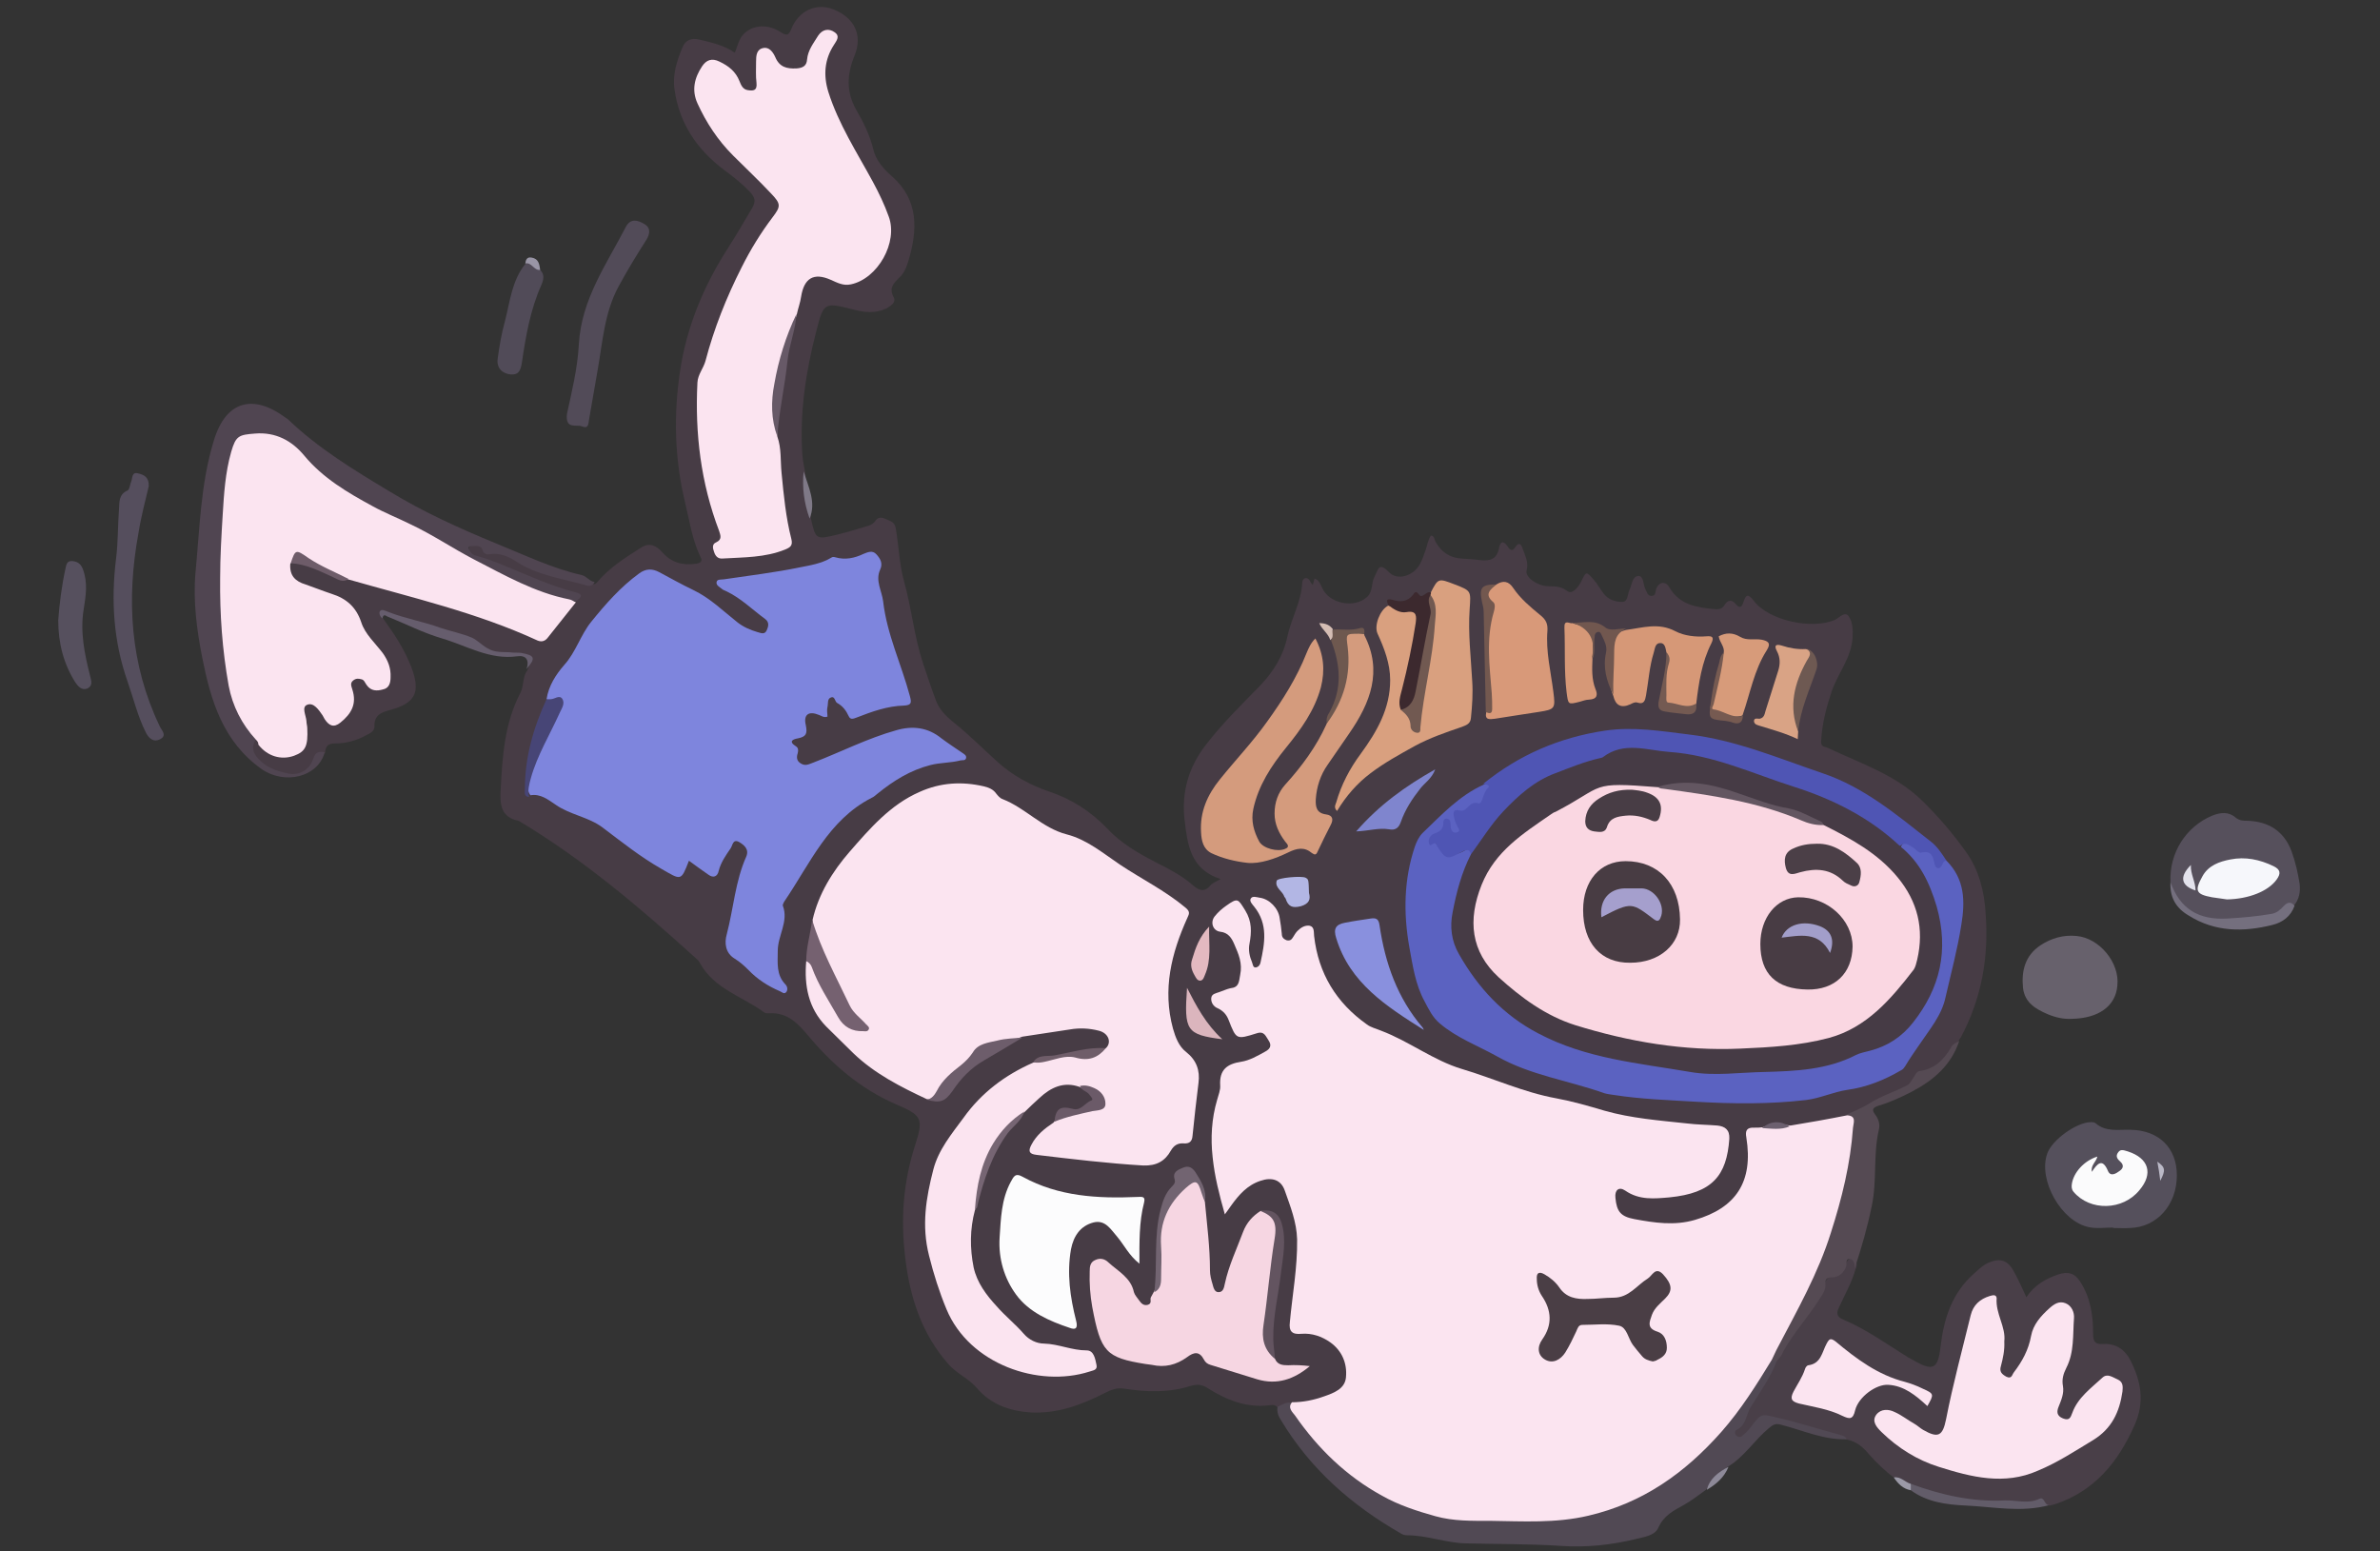 <?xml version="1.0" encoding="utf-8"?>
<!-- Generator: Adobe Illustrator 22.0.0, SVG Export Plug-In . SVG Version: 6.00 Build 0)  -->
<svg version="1.1" id="Layer_1" xmlns="http://www.w3.org/2000/svg" xmlns:xlink="http://www.w3.org/1999/xlink" x="0px" y="0px"
	 viewBox="0 0 560 365" style="enable-background:new 0 0 560 365;" xml:space="preserve">
<rect x="0" y="0" width="560" height="365" fill="#333333" stroke="none"/>
<style type="text/css">
	.st0{fill:#473C45;}
	.st1{fill:#493F48;}
	.st2{fill:#504551;}
	.st3{fill:#514954;}
	.st4{fill:#55505C;}
	.st5{fill:#56505C;}
	.st6{fill:#554A53;}
	.st7{fill:#67616C;}
	.st8{fill:#524B58;}
	.st9{fill:#554E5D;}
	.st10{fill:#56505E;}
	.st11{fill:#514B58;}
	.st12{fill:#665D6D;}
	.st13{fill:#746F7E;}
	.st14{fill:#625C69;}
	.st15{fill:#7F7987;}
	.st16{fill:#8D8998;}
	.st17{fill:#9995A6;}
	.st18{fill:#9B99A7;}
	.st19{fill:#FBE4F0;}
	.st20{fill:#7E85DD;}
	.st21{fill:#5B62C1;}
	.st22{fill:#F6D6E2;}
	.st23{fill:#D49B7D;}
	.st24{fill:#4F55B4;}
	.st25{fill:#FCFCFD;}
	.st26{fill:#D9A07F;}
	.st27{fill:#D89979;}
	.st28{fill:#D69877;}
	.st29{fill:#8990DE;}
	.st30{fill:#D79B7A;}
	.st31{fill:#D9A385;}
	.st32{fill:#3C292E;}
	.st33{fill:#756170;}
	.st34{fill:#635460;}
	.st35{fill:#7F85CE;}
	.st36{fill:#474576;}
	.st37{fill:#6D5D6B;}
	.st38{fill:#726471;}
	.st39{fill:#6E584F;}
	.st40{fill:#73584F;}
	.st41{fill:#6E5952;}
	.st42{fill:#71574F;}
	.st43{fill:#B2B6E4;}
	.st44{fill:#675967;}
	.st45{fill:#DBB5BD;}
	.st46{fill:#E3B9C0;}
	.st47{fill:#6B5A68;}
	.st48{fill:#766573;}
	.st49{fill:#745A52;}
	.st50{fill:#765A51;}
	.st51{fill:#6F5D69;}
	.st52{fill:#6E5C69;}
	.st53{fill:#6C606F;}
	.st54{fill:#D5BDB4;}
	.st55{fill:#FBFBFC;}
	.st56{fill:#BBB9C7;}
	.st57{fill:#F6F7FB;}
	.st58{fill:#E3E2EC;}
	.st59{fill:#4A3E45;}
	.st60{fill:#463B45;}
	.st61{fill:#715951;}
	.st62{fill:#FAD7E2;}
	.st63{fill:#635661;}
	.st64{fill:#483C43;}
	.st65{fill:#483C44;}
	.st66{fill:#483D45;}
	.st67{fill:#4B3F47;}
	.st68{fill:#A59FCD;}
	.st69{fill:#A29ECA;}
</style>
<g>
	<path class="st0" d="M300.6,331.1c-0.5-0.6-1.1-0.6-1.8-0.5c-5.4,0.7-10.2-1.2-14.6-4c-1.4-0.9-2.6-1-4.2-0.5
		c-5.1,1.6-10.3,1.4-15.5,0.6c-1.7-0.3-3.1,0.3-4.5,1c-5.5,2.8-11.1,4.9-17.4,4.6c-5-0.3-9.5-1.9-12.8-5.8c-1.9-2.2-4.6-3.3-6.5-5.4
		c-6.4-7.2-9.2-15.8-10.3-25.2c-1.1-9-0.5-17.7,2.3-26.4c2.1-6.5,1.6-7.1-4.7-9.8c-8.2-3.6-14.8-9.3-20.4-16c-2.5-3-5-5.6-9.3-5.3
		c-0.4,0-0.9,0-1.2-0.3c-5.1-3.7-11.7-5.5-15-11.5c-0.2-0.4-0.4-0.7-0.8-1c-13.1-11.9-26.5-23.3-41.7-32.4c-0.1,0-0.1-0.1-0.2-0.1
		c-4.1-0.8-4.4-3.8-4.2-7.2c0.4-7.9,0.9-15.8,4.7-23c0.8-1.6,0.4-3.7,1.6-5.2c1.3-2.9,1-3.4-2.4-3.5c-3.3,0-6.5,0.2-9.2-2.2
		c-1.7-1.5-3.6-2.5-5.7-2.9c-4.2-0.8-8.1-2.5-12.2-3.4c-1.2-0.3-2.4-0.8-3.5-1.2c-1.2-0.4-1.4,0.2-0.9,1.1c2.6,3.6,5,7.2,6.6,11.4
		c2.2,5.8,1,8.4-4.9,10c-2.2,0.6-3.9,1.2-3.8,4c0,0.9-0.9,1.5-1.8,1.9c-2.3,1.3-4.8,2-7.4,2c-1.7,0-2.3,0.6-2.4,2.2
		c-0.7,0.5-1.5,1-2,1.8c-2.4,3.7-4.8,4.5-9,3.1c-2.8-0.9-5.4-2.2-6.1-5.5c-0.2-0.9-0.5-2,0.7-2.6c1-0.1,1.5,0.7,2,1.3
		c0.9,0.9,2,1.5,3.2,1.9c3.7,1.3,6.7-0.8,6.8-4.7c0-1.8-0.6-3.6-0.5-5.5c0.2-2.1,1.2-2.6,3-1.4c1,0.7,1.7,1.6,2.4,2.5
		c1.4,1.9,2.6,2,4.2,0.2c1.4-1.6,2.1-3.3,1.6-5.5c-0.3-1.2-0.8-2.6,0.7-3.3c1.4-0.7,2.5-0.1,3.5,1c0.9,1,2.2,1.3,3.4,0.7
		c1.4-0.7,1.3-2,1.1-3.3c-0.4-2.2-1.5-4-2.9-5.7c-1.8-2.2-3.4-4.5-4.4-7.2c-0.8-2-2.3-3.2-4.2-4c-2.5-1-4.9-2.1-7.5-2.9
		c-1.5-0.4-2.8-1.2-3.6-2.5c-0.6-1-1.3-2.2,0-3.3c3.6-0.4,6.4,1.5,9.5,2.7c1.3,0.5,2.5,1.2,4,0.8c2.3,0.2,4.6,0.8,6.8,1.5
		c10.2,3.2,20.7,5.6,30.7,9.6c2.1,0.8,4.2,1.7,6.2,2.6c1.4,0.6,2.4,0.4,3.3-0.8c1.8-2.6,4-4.9,6-7.3c0.6-1-0.2-1.1-0.8-1.3
		c-7.4-2.1-14.3-5.9-21.6-8.3c-0.3-0.1-0.7-0.2-0.9-0.3c-1-0.6-2.3-1.4-1.7-2.6c0.7-1.3,2.4-1.2,3.3-0.4c1.3,1.2,2.8,1.3,4.3,1.7
		c1.5,0.3,3,0.7,4.2,1.5c5.2,3.5,11.3,4.2,17.1,5.8c0.4,0.1,0.8,0,1.1-0.3c2.9-3.5,6.7-5.9,10.5-8.3c1.9-1.2,3.5-0.5,4.9,1.1
		c2.2,2.5,4.9,3.2,8.1,2.7c1-0.2,1.5-0.6,0.9-1.6c-2-4.2-2.6-8.7-3.7-13.2c-2.4-10.1-2.6-20.4-1.1-30.4c1.5-10.3,5.5-20,11.2-28.9
		c2-3.1,3.9-6.4,5.8-9.6c0.9-1.6,0.6-2.5-0.5-3.7c-1.8-1.9-3.9-3.6-6.1-5.2c-6.4-4.8-10.6-11-11.7-19c-0.5-3.5,0.6-6.8,1.9-9.9
		c0.7-1.7,2.1-2.2,3.9-1.8c2.9,0.7,5.8,1.3,8.4,3.1c0.5-1.2,0.8-2.5,1.4-3.5c1.8-2.9,5.9-3.6,9.3-1.4c1.3,0.8,1.9,1.1,2.6-0.7
		c1.7-4.3,5.9-6.2,9.9-4.6c5,2,6.9,6.1,5,10.8c-1.8,4.4-2.1,8.5,0.4,12.9c1.7,2.9,3.2,6,4,9.3c0.6,2.5,2.4,4.6,4.4,6.3
		c6.3,5.6,6,12.5,3.9,19.7c-0.4,1.3-0.8,2.5-1.7,3.6c-1.4,1.5-3.2,2.6-1.8,5.2c0.6,1.1-0.7,2-1.8,2.6c-2.6,1.2-5.2,0.9-7.8,0.2
		c-6.7-1.7-6.9-1.7-8.6,5c-2.5,9.6-4,19.4-3.3,29.4c0.1,1.2,0.4,2.5,0.6,3.7c0.5,3.7,1.2,7.4,1.4,11.1c1.1,4.9,1.2,5,6.1,3.8
		c2.5-0.6,5-1.4,7.4-2.1c0.7-0.2,1.3-0.6,1.7-1.2c0.9-1.3,2.1-0.5,3.1-0.1c1,0.4,1.5,0.8,1.7,2.1c0.7,4.1,0.8,8.2,1.9,12.2
		c1.8,6.4,2.4,13.1,4.5,19.4c1,3,2,6,3.1,8.9c0.8,2,2.3,3.5,3.9,4.8c3.8,3,7.2,6.5,10.8,9.7c3.4,3,7.4,5.2,11.8,6.7
		c5.4,1.8,9.9,4.7,13.9,8.9c3.3,3.5,7.6,5.9,11.9,8.1c2.8,1.4,5.6,2.9,8,5c1.4,1.2,2.7,1.9,4.2,0.1c0.5-0.6,1.4-0.9,2.4-1.5
		c-7.2-2.3-7.8-8.2-8.5-14.1c-0.7-6.4,1-12.2,4.9-17.3c3.9-5.1,8.5-9.6,13-14.2c3.1-3.3,5.4-7,6.3-11.4c0.9-4.3,3.3-8.2,3.5-12.7
		c0-0.5,0.3-1.1,0.9-1.1c0.9,0,0.9,1.1,1.6,1.6c0.1-0.5,0.3-1,0.4-1.5c1.1,0.4,1.4,1.4,1.8,2.2c1.6,3.7,7.5,4.9,10.5,2.2
		c1.5-1.3,1-3.3,1.8-4.8c0.9-1.7,1-3.6,3.4-1.1c2,2.1,5.8,0.9,7.3-1.9c0.6-1.1,1-2.3,1.4-3.5c0.4-1.1,0.5-2.3,1.2-3.2
		c0.9,0.1,0.8,1,1.1,1.5c1.3,2.3,3.2,3.7,6,3.9c1.6,0.1,3.2,0.2,4.7,0.4c2.2,0.2,3.7-0.3,4.2-2.8c0.2-1.2,0.8-2.2,2-0.5
		c0.3,0.5,1,1.5,1.7,0.4c1.2-1.8,1.6-0.6,2,0.5c0.5,1.5,1.3,2.9,0.8,4.8c-0.4,1.6,2.5,3.6,4.9,3.7c1.6,0.1,3-0.1,4.6,1.1
		c1.2,1,2.6-0.8,3.3-2.1c1.2-2.5,1.2-2.6,3-0.5c0.9,1,1.5,2.2,2.3,3.2c1.1,1.5,2.8,2,4.4,2c1.4,0,1.2-1.8,1.7-2.8
		c0.6-1.2,0.6-3.2,2.1-3.3c1.3,0,1.1,2,1.6,3c0.4,0.7,0.5,1.7,1.5,1.7c1,0,0.9-1,1.1-1.7c0.6-1.6,2.2-1.9,3.1-0.3
		c2.4,4.1,6.4,4.7,10.5,5.1c1.1,0.1,1.9,0,2.5-1c0.7-1.2,1.7-1.3,2.6-0.2c1,1.2,1.4,0.7,1.8-0.4c0.6-1.9,1.1-2.1,2.5-0.3
		c3.5,4.6,13.7,6.8,19.1,4.4c1-0.5,2.3-2.1,3.2-0.8c0.9,1.3,1,3.1,0.9,5c-0.3,4.8-3.4,8.3-4.9,12.6c-1.3,3.9-2.3,7.7-2.5,11.8
		c-0.1,1.4,0.9,1.2,1.7,1.6c7.6,3.6,15.9,6.3,22.1,12.4c3.7,3.6,7.2,7.7,10.2,11.9c3.1,4.2,4.4,9.4,4.7,14.5
		c0.8,10.2-0.9,20-5.8,29.2c-0.2,0.3-0.4,0.5-0.5,0.8c-1.6,2.2-3,4.6-5.4,6.1c-0.1,0.1-0.2,0.3-0.4,0.3c-4.3,1.2-6.3,6.3-11.2,6.5
		c-2.8,2.4-6.4,3.4-9.6,5c-4.4,1-8.8,2.1-13.3,2.5c-2.3-0.9-4.6-1.1-6.7,0.4c-2.9,0.7-2.9,0.7-2.8,3.7c0.1,1.8,0.1,3.7-0.2,5.5
		c-1.1,7-6,10.5-12.2,12.6c-5.4,1.8-10.9,1.1-16.3-0.3c-2.6-0.6-4.1-3.1-3.9-5.7c0.1-1.8,1.6-2.8,3.4-1.9c4.3,2.3,8.7,1.7,13.2,0.9
		c6.5-1.2,10-5.6,10.1-12.1c0-1.9-0.9-2.7-2.7-2.9c-6-0.6-11.9-1.1-17.9-1.8c-5.8-0.7-11.1-2.8-16.8-4c-6.8-1.4-13.2-4.1-19.8-6
		c-6.5-1.9-12.1-4.9-17.9-8.1c-2.1-1.1-4.5-1.7-6.7-2.7c-8.9-4-13.3-11.2-15.3-20.3c-0.9-4.3-0.9-4.3-4.5-1.6
		c-1.4,1.1-2.7,0.7-3.3-1c-0.4-1.2-0.5-2.4-0.7-3.7c-0.2-1.9-1.3-3.2-3-4c-0.5-0.2-1.2-0.5-1.6,0.1c-0.3,0.5,0.1,0.9,0.4,1.3
		c2.2,3.3,2.6,7,1.6,10.8c-0.1,0.6-0.2,1.1-0.5,1.7c-0.4,0.8-0.8,1.5-1.7,1.6c-1,0.1-1.4-0.8-1.8-1.5c-0.8-1.6-0.9-3.4-0.4-5.1
		c0.7-2.7-0.1-5.1-1.3-7.4c-0.6-1-1.2-1.2-2.2-0.7c-0.9,0.5-1.7,1.1-2.4,1.8c-1.8,1.9-1.8,2.9,0.5,3.9c3.2,1.5,5.7,8.3,4,12.4
		c-0.4,1-1.3,1.5-2.3,1.8c-0.7,0.2-1.4,0.4-2.1,0.7c-1.8,0.8-2.1,1.6-0.6,2.9c1.6,1.4,2.7,2.9,3.2,4.9c0.6,2,1.9,2.3,3.7,1.6
		c1-0.4,2-1,3.1-0.6c1.3,0.5,2,1.5,2.2,2.8c0.2,1.2-0.6,2-1.6,2.6c-2.2,1.3-4.5,2.3-6.9,2.9c-1.5,0.4-2.6,1.2-2.8,2.8
		c-0.9,6.1-2.5,12-2.3,18.3c0.2,4.2,2.3,7.8,2.5,12.2c1.1-1,1.7-1.9,2.3-2.8c1.1-1.5,2.5-2.7,4.1-3.6c4.1-2.3,7.3-0.7,9,3.7
		c2.8,7.3,2.4,14.7,1.4,22.2c-0.3,2.2-0.6,4.5-0.8,6.7c-0.1,1.8,0.6,2.7,2.6,2.8c5.1,0.2,8.7,2.5,10.3,7.6c1,3.1,0.6,4.7-2.1,6.7
		c-3.2,2.3-6.9,2.8-10.7,3.1C303.1,330.5,301.9,331.5,300.6,331.1z"/>
	<path class="st1" d="M436.6,298.6c-0.9,3.2-2.6,6.1-3.9,9c-0.6,1.2-0.6,2.2,0.9,2.8c5.5,2.3,10.3,5.8,15.3,8.9
		c0.4,0.2,0.7,0.4,1.1,0.6c4.8,2.8,6,2.3,6.6-3.1c0.8-6.7,2.7-12.6,7.9-17.2c0.9-0.8,1.8-1.7,2.9-2.3c3.1-1.5,5-1,6.6,2.1
		c1,1.8,1.8,3.7,2.8,5.8c1.9-2.9,4.6-4.4,7.6-5.4c2.2-0.7,3.8-0.3,5.1,1.8c2.4,3.7,3,7.9,3,12.2c0,1.8,0.4,2.5,2.4,2.4
		c2.9-0.2,5.2,1.4,6.4,3.9c2.5,4.9,3.4,9.8,0.9,15.3c-3.9,8.7-9.4,15.4-18.7,18.5c-0.4,0.1-0.8,0.2-1.2,0.3c-4-0.4-8-0.3-12-0.3
		c-7.1,0-13.9-1.4-20.5-4c-1.5-0.6-2.7-1.6-4.1-2.2c-2.1-1.6-4-3.4-5.8-5.4c-1.4-1.7-2.9-3.1-5.2-3.6c-6-1.6-12-3.3-18-5
		c-1.5-0.4-2.4,0.4-3.2,1.4c-0.9,1-1.7,2.3-2.9,3.1c-0.8,0.5-1.6,0.6-2.3-0.2c-0.6-0.7-0.6-1.5,0.1-2c1.9-1.5,2.2-3.9,3.4-5.7
		c2.1-3.4,4.4-6.7,5.9-10.4c3.6-5,7.2-10,10.7-15c0.3-0.4,0.6-0.9,0.6-1.4c0.1-2,0.9-3.2,3-3.6c1.1-0.2,1.8-1.2,2.2-2.2
		c0.3-0.8,0.6-1.9,1.9-1.5C436.9,296.6,437.1,297.6,436.6,298.6z"/>
	<path class="st2" d="M60.2,174c-1.4,2.1-0.3,3.8,1.2,5.1c1.8,1.7,4.1,2.4,6.5,2.9c2.5,0.5,5-0.9,5.8-3.5c0.5-1.6,1.4-1.8,2.7-1.5
		c-1.6,5.9-9.5,7.7-14.9,3.9c-9.1-6.5-11.9-16.1-13.9-26.1c-1.3-6.6-2.2-13.4-1.6-20.1c1-10.4,1.2-20.9,4.3-31
		c2.9-9.7,9.5-10.9,16.8-5.5c0.2,0.1,0.4,0.3,0.6,0.4c7.2,6.9,15.6,12,24.1,17.1c7.9,4.8,16.3,8.6,24.8,12.1
		c6.7,2.7,13.2,5.9,20.3,7.5c1.2,0.3,1.8,1.5,3,1.6c-0.4,0.9-1.1,1.1-2,0.8c-5.6-1.6-11.5-2.3-16.6-5.7c-1.7-1.1-3.8-2-6.1-1.6
		c-0.7,0.1-1.3-0.1-1.6-0.8c-0.1-0.2-0.1-0.5-0.3-0.7c-0.8-0.7-1.7-0.4-2.6-0.4c-0.3,0-0.6,0.3-0.4,0.7c0.3,0.7,0.8,1.3,1.6,1.5
		c2.3,0.6,4.4,1.4,6.6,2.3c5.6,2.3,11.2,4.9,17.1,6.4c1.9,0.5,0.9,1.3,0,2c-3.4,0.2-6.6-1-9.6-2.4c-3.5-1.7-7.1-3.2-10.6-4.9
		c-4.1-2-8-4.4-11.9-6.8c-4.8-2.9-10.1-4.8-15-7.4c-4.1-2.2-8.2-4.5-11.9-7.4c-1.5-1.2-2.9-2.4-4.2-3.9c-3.3-4.1-7.4-6.6-13-6
		c-2.1,0.2-3.4,1.1-4,3.1c-1.5,4.7-1.5,9.7-2.1,14.6c-0.9,8.1-0.8,16.3-0.5,24.5c0.2,7.5,0.8,15,3.6,22.1c0.7,1.7,1.5,3.3,2.8,4.7
		C59.9,172.2,60.5,172.9,60.2,174z"/>
	<path class="st3" d="M418.1,320.1c-1.5,4-4,7.4-6.2,11c-1.1,1.8-1,4.2-3.3,5.3c-0.4,0.2-0.5,0.8-0.1,1.3c0.4,0.4,0.9,0.5,1.3,0.2
		c0.8-0.6,1.5-1.3,2.1-2.1c2.5-3.3,2.4-3.2,6.2-2.3c4.9,1.1,9.7,2.7,14.6,4c0.7,0.2,1.5,0.3,1.8,1.1c-5.4,0.2-10.3-2.1-15.4-3.4
		c-1.4-0.4-1.9,0-2.9,0.8c-3.4,2.8-5.8,6.8-9.7,9.1c-1.8,1.7-3.6,3.4-5.1,5.4c-1.7,1.2-3.3,2.5-5.1,3.5c-2.5,1.4-4.8,2.5-6.1,5.4
		c-0.8,1.9-3.4,2.2-5.4,2.7c-5.8,1.4-11.5,2-17.5,1.6c-7.4-0.5-14.9-0.4-22.4-0.6c-4.7-0.1-9.1-1.9-13.8-1.9c-0.6,0-1.2-0.2-1.6-0.5
		c-11.5-6.6-21.2-15.1-28.1-26.6c-0.6-0.9-1-1.9-0.8-3.1c1.1-0.6,2.1-1.2,3.4-1c2.9,6.5,7.9,11.3,13.1,15.8
		c7.8,6.7,16.9,10.5,27,11.2c7.8,0.6,15.7,1.2,23.4,0.1c11.1-1.5,21.2-5.7,29.8-13.5c7.3-6.6,12.8-14.4,18-22.5
		c0.4-0.6,0.8-1.3,1.6-1.5C417.4,319.7,417.8,319.8,418.1,320.1z"/>
	<path class="st4" d="M497.2,288.8c-1.9,0-3.9,0.3-5.7-0.1c-6.5-1.3-12-11.1-9.8-17.3c1.1-3.2,6.9-7.4,10.3-7.4c0.3,0,0.7,0,1,0.2
		c2.5,2.2,5.4,1.5,8.3,1.6c6.7,0.1,10.9,4.3,10.9,10.7c0,6.9-4.6,12.2-11,12.4c-1.3,0.1-2.7,0-4,0
		C497.2,288.9,497.2,288.9,497.2,288.8z"/>
	<path class="st5" d="M510.7,207.5c-0.3-6.8,3.6-13,9.8-15.6c2-0.8,3.9-1,5.6,0.5c0.9,0.7,1.8,0.7,2.8,0.7c4.9,0.2,8.5,2.4,10.3,7.2
		c0.9,2.5,1.5,5.1,1.9,7.7c0.2,1.8-0.1,3.6-1.4,5.1c-3,0.9-5.5,2.9-8.7,3.3c-3.7,0.4-7.5,0.5-11.2,0.2
		C514.9,216.1,511.8,212.8,510.7,207.5z"/>
	<path class="st6" d="M418.1,320.1c-0.4,0-0.8,0-1.2-0.1c-0.5-1.3,0.4-2.2,0.8-3.3c3.1-6.4,7.2-12.4,9.6-19.2
		c2.6-7.4,5.5-14.8,6.8-22.7c0.5-3.2,0.6-6.5,1.1-9.7c0.2-1.1-0.4-1.9-0.7-2.9c1.8-0.8,3.6-1.5,5.2-2.5c2.9-1.9,6.1-2.8,9.1-4.4
		c0.7-0.4,1-1.2,1.5-1.9c0.4-0.5,0.6-1.3,1.3-1.4c3.7-0.5,5.9-2.8,7.6-5.8c0.4-0.7,1.2-0.9,1.8-1.3c-1.9,5.7-6,9.2-11.1,11.9
		c-2.5,1.3-5.1,2.5-7.8,3.3c-1.2,0.4-1.9,0.8-0.9,2.1c0.8,1,1.2,2.3,0.9,3.5c-1.4,6-0.4,12.1-1.7,18.1c-1,4.9-2.4,9.8-4,14.6
		c0-1-0.1-2.1-1.2-2.2c-1-0.1-0.6,1.1-0.8,1.7c-0.5,1.6-1.9,2.6-3.2,2.6c-1.5,0-1.8,0.6-1.7,1.7c0.1,1.4-0.7,2.3-1.3,3.3
		c-2.7,4.3-6.2,8.1-8.7,12.6C419.2,319.1,418.6,319.5,418.1,320.1z"/>
	<path class="st7" d="M487.4,239.7c-1.8,0.1-3.7-0.3-5.6-1.1c-2.8-1.2-5.4-2.7-5.8-6.2c-0.4-4,0.5-7.6,4.1-10
		c2.6-1.7,5.4-2.5,8.5-2.2c5.4,0.5,10.2,6.3,9.6,11.7C497.8,236.7,493.8,239.6,487.4,239.7z"/>
	<path class="st8" d="M133.4,97.4c1.1-5.1,2.5-10.7,2.8-16.4c0.6-10.6,6.5-18.8,11.1-27.7c1.1-2,2.8-1.5,4.3-0.6
		c1.6,0.9,1.3,2.4,0.5,3.7c-2.3,3.6-4.5,7.2-6.5,10.9c-3.4,6.2-3.8,13.2-5,19.9c-0.7,3.8-1.3,7.7-2,11.5c-0.2,0.9,0,2.3-1.7,1.6
		C135.6,99.8,133,101.1,133.4,97.4z"/>
	<path class="st9" d="M35,114.4c-0.8,3.4-1.8,7.1-2.4,10.9c-2.9,15.7-2,31,5,45.6c0.4,0.9,1.8,2.1,0.1,3c-1.7,0.9-2.8-0.4-3.4-1.6
		c-1.9-3.8-2.9-8-4.3-12c-3.3-9.4-3.9-19-2.7-28.8c0.5-3.9,0.4-7.8,0.7-11.7c0.1-1.6-0.1-3.5,2-4.4c0.5-0.2,0.6-1.5,0.9-2.2
		c0.3-0.8,0.1-2.3,1.7-1.8C33.9,111.7,35.1,112.3,35,114.4z"/>
	<path class="st10" d="M13.7,145.9c0.3-3.9,0.8-8,1.7-12.1c0.2-0.9,0.3-1.9,1.6-1.8c1.2,0.1,2,0.6,2.5,1.9c1.2,3.2,0.7,6.2,0.2,9.4
		c-0.9,5.3,0.2,10.6,1.5,15.7c0.3,1.2,0.7,2.4-0.7,3c-1.3,0.5-2.2-0.6-2.8-1.5C15,156.2,13.7,151.4,13.7,145.9z"/>
	<path class="st11" d="M127.1,63.5c1.1,1.1,0.8,2.3,0.3,3.5c-2.6,5.8-3.7,12.1-4.6,18.3c-0.3,1.7-0.6,2.9-2.6,2.8
		c-2.1-0.2-3.4-1.6-3.1-3.7c0.4-3,0.9-5.9,1.7-8.8c1.2-4.6,1.6-9.5,4.8-13.5C125.3,61,126,62.6,127.1,63.5z"/>
	<path class="st12" d="M90,145.5c-0.6-0.4-0.9-1.3-0.6-1.7c0.4-0.6,1.2-0.1,1.8,0.1c4,1.6,8.3,2.3,12.4,3.8c2.4,0.8,5,1.3,7.4,2.3
		c1.3,0.6,2.3,1.7,3.5,2.4c2,1.3,3.9,0.9,5.9,1.1c0.7,0.1,1.5,0,2.2,0.1c3.3,0.6,3.5,1.2,1.3,3.8c0.7-2.1-0.1-3.3-2.2-3
		c-6.5,0.9-11.9-2.5-17.7-4.2c-4.4-1.3-8.5-3.4-12.7-5.1C91,145.1,90.2,144.1,90,145.5z"/>
	<path class="st13" d="M510.7,207.5c2.2,6.3,6.6,9,13.4,8.6c3.5-0.2,6.9-0.5,10.4-1.1c1.2-0.2,2.1-1,2.9-1.9c0.8-0.8,1.6-1.1,2.5,0
		c-0.9,2.5-2.8,3.9-5.2,4.5c-6.8,1.7-13.5,1.7-19.7-2.2C511.9,213.6,510.5,211,510.7,207.5z"/>
	<path class="st14" d="M449.6,349.1c7.1,2.6,14.5,4.3,22.1,3.9c2.7-0.1,5.5,0.9,8.2-0.4c1.2-0.5,1.1,1.6,2.3,1.5
		c-6.6,1.8-13.1,0.4-19.7,0.1c-4.5-0.2-9.1-0.8-12.9-3.6C449.2,350.1,449.1,349.6,449.6,349.1z"/>
	<path class="st15" d="M190.5,122c-1.3-3.6-1.8-7.3-1.4-11.1C190.2,114.6,192.1,118.1,190.5,122z"/>
	<path class="st16" d="M401.6,350.5c0.7-2.7,2.8-4.2,5.1-5.4C405.7,347.6,403.8,349.2,401.6,350.5z"/>
	<path class="st17" d="M127.1,63.5c-1.5,0.2-2-1.9-3.5-1.5c0.1-0.9,0.4-1.6,1.5-1.4C126.8,60.9,126.9,62.2,127.1,63.5z"/>
	<path class="st18" d="M449.6,349.1c0,0.5,0,1,0,1.5c-1.8-0.3-3-1.5-4-3C447.2,347.3,448.2,348.7,449.6,349.1z"/>
	<path class="st19" d="M434.6,262.4c2.3,0.1,1.5,1.8,1.4,2.9c-0.6,8.5-2.6,16.6-5.2,24.7c-3,9.6-7.9,18.2-12.5,27
		c-0.5,0.9-0.9,1.9-1.4,2.9c-3.6,5.9-7.3,11.8-11.9,17c-8.5,9.6-18.4,16.7-31.3,19.7c-7.7,1.8-15.4,1.3-23.1,1.2
		c-4.3,0-8.6,0.1-12.9-1.1c-4.3-1.2-8.6-2.6-12.5-4.8c-8.4-4.6-15.1-11.1-20.5-18.9c-0.6-0.8-1.8-1.8-0.7-3.1c2.6,0,5.1-0.5,7.6-1.4
		c2.3-0.8,4.9-1.8,5.1-4.5c0.3-3.2-0.9-6.2-3.7-8.2c-2-1.4-4.3-2.2-6.8-2c-2.1,0.2-3-0.5-2.7-2.8c0.6-6.5,1.8-12.8,1.7-19.4
		c-0.1-4.1-1.6-7.8-2.9-11.5c-0.9-2.6-3.1-3.2-5.7-2.3c-3.1,1-5.1,3.3-6.9,5.8c-0.5,0.7-0.9,1.3-1.5,2.1c-2.6-9.1-4.5-17.9-1.8-27
		c0.3-1.1,0.8-2.3,0.7-3.4c-0.2-3.6,1.6-5,4.9-5.5c2-0.3,3.9-1.4,5.7-2.4c1.1-0.6,1.6-1.4,0.8-2.6c-0.7-1-1-2.3-2.8-1.7
		c-4.8,1.5-4.8,1.5-6.6-3.1c-0.5-1.3-1.3-2.2-2.6-2.8c-1-0.4-1.6-1.4-1.5-2.4c0.1-1,1.1-1.1,1.9-1.4c0.9-0.3,1.7-0.7,2.6-0.9
		c2-0.2,2-1.4,2.3-3.1c0.6-2.8-0.4-5-1.4-7.3c-0.6-1.4-1.4-2.7-3.3-2.9c-1.7-0.2-2.4-2.2-1.3-3.6c0.8-1,1.7-1.8,2.7-2.5
		c2.8-2,2.8-1.6,4.5,1.1c1.6,2.6,1.5,5.1,1,7.8c-0.3,1.5,0,3,0.6,4.4c0.2,0.5,0.2,1.3,0.9,1.2c0.6-0.1,1-0.6,1.1-1.2
		c1-4.5,1.8-9-1.5-13.1c-0.4-0.5-1.2-1.3-0.8-1.9c0.4-0.7,1.4-0.3,2.1-0.2c2.3,0.3,4.4,2.5,4.7,4.8c0.2,1.2,0.4,2.5,0.5,3.7
		c0,0.8,0.4,1.2,1.1,1.5c0.8,0.2,1.2-0.1,1.6-0.8c0.3-0.5,0.6-1,1-1.4c0.8-0.8,1.8-1.4,2.9-1.2c1.1,0.3,0.9,1.5,1,2.4
		c1,8.8,5.2,15.7,12.4,20.8c0.9,0.7,2.2,1,3.4,1.5c6.6,2.5,12.3,7,19,9c7.4,2.2,14.5,5.5,22.2,6.9c3.8,0.7,7.6,1.8,11.3,2.9
		c6.3,1.8,12.9,2.3,19.4,3c2.4,0.3,4.8,0.3,7.2,0.5c1.8,0.2,2.9,1,2.8,3.1c-0.6,8.7-4,12.8-14.1,13.8c-3.5,0.3-7.1,0.7-10.4-1.6
		c-1.5-1-2.5-0.1-2.3,1.7c0.3,3.3,1.3,4.4,4.4,5c4.8,0.9,9.5,1.6,14.3,0.2c9.6-2.8,13.8-8.9,12.1-19.4c-0.3-1.6,0.1-2.4,1.9-2.3
		c0.7,0,1.3,0,2-0.1c2.1-0.8,4.3-0.7,6.5-0.4C425.6,264.1,430.1,263.3,434.6,262.4z"/>
	<path class="st19" d="M260.2,246.6c1.4-1.3,0.7-3.5-1.6-4.1c-2.3-0.6-4.6-0.7-6.9-0.3c-3.7,0.6-7.5,1.1-11.2,1.7
		c-2.4,1.1-5.1,1.1-7.6,1.9c-1.7,0.6-3.2,1.3-4.1,3c-0.6,1.1-1.7,1.8-2.7,2.6c-1.9,1.6-3.7,3.3-5,5.5c-0.7,1.1-1.5,2.1-3,1.7
		c-6.2-2.9-12.3-6-17.3-10.8c-2.1-2.1-4.3-4.2-6.4-6.3c-4.2-4.3-5.2-9.6-4.7-15.4c1.5-0.3,1.8,0.9,2.2,1.9c1.7,3.7,3.7,7.3,5.9,10.7
		c1.5,2.4,2.7,3,5.4,2.8c-4.6-4.9-6.9-11.1-9.7-17c-1.2-2.5-2.2-5.2-2.3-8.1c1.4-6.1,4.7-11.4,8.7-16c4.8-5.5,9.6-11.1,16.5-14.1
		c4.9-2.2,9.9-2.5,15.1-1.3c1.2,0.3,2.2,0.7,2.9,1.7c0.4,0.5,0.9,1.1,1.5,1.3c5.4,2.1,9.3,6.8,15.1,8.3c4.7,1.2,8.5,4.4,12.5,7.1
		c5.1,3.4,10.6,6.1,15.4,10.1c1.1,0.9,1,1.4,0.5,2.4c-3.8,8.4-5.9,16.9-3.4,26.1c0.6,2.1,1.4,4.2,3.1,5.5c2.4,1.9,3.3,4.3,2.9,7.3
		c-0.5,4.1-1,8.3-1.4,12.4c-0.1,1.4-0.8,1.9-2.1,1.8c-1.4-0.1-2.3,0.5-3,1.7c-1.4,2.5-3.4,3.6-6.5,3.5c-8.4-0.5-16.7-1.5-25.1-2.5
		c-1.8-0.2-2-0.9-1.2-2.4c1.2-2.3,3.1-3.8,5.2-5.2c0.9-1.4,2.4-1.7,3.9-2c1.9-0.4,3.7-0.9,5.6-1.4c1.8-0.5,2-1.5,0.8-2.9
		c-1.1-1.3-2.8-1.3-4.2-2.1c-3.7-1.3-6.7,0.1-9.4,2.6c-1.2,1.1-2.4,2.2-3.6,3.4c-5.3,4.7-8.8,10.4-10.4,17.3
		c-0.4,1.9-0.3,3.9-1.2,5.7c-1.2,4.5-1.2,9-0.3,13.5c0.8,3.6,3,6.5,5.4,9.1c2,2.3,4.4,4.2,6.4,6.5c1.2,1.4,3,2.3,4.8,2.3
		c3.4,0.1,6.5,1.6,10,1.6c1.7,0,2,2,2.3,3.4c0.3,1.3-0.9,1.3-1.7,1.6c-11.9,3.8-28.2-1.7-33.6-14.7c-1.7-4.1-3-8.2-4.1-12.6
		c-1.8-7.1-0.7-13.6,1-20.2c1.2-4.7,4.3-8.4,7.1-12.2c4.2-5.9,9.8-10.1,16.4-13c4.1-1,8.1-2.4,12.4-1.6
		C257.4,248.8,258.4,246.8,260.2,246.6z"/>
	<path class="st20" d="M128.6,164.5c0.5-3.2,2.2-5.8,4.2-8.1c2.7-3,3.8-7,6.3-10.1c3.4-4.2,6.9-8.2,11.3-11.4c1.5-1.1,3-1.2,4.7-0.3
		c2.6,1.4,5.3,2.9,8,4.2c4,1.9,7.1,5,10.4,7.6c1.4,1.1,3,1.8,4.7,2.3c0.8,0.2,1.7,0.7,2.2-0.4c0.4-0.9,0.7-1.9-0.4-2.7
		c-3-2.2-5.7-4.9-9.1-6.5c-0.4-0.2-0.8-0.3-1.1-0.6c-0.5-0.4-1.3-0.8-1.2-1.5c0.1-0.8,1-0.6,1.7-0.7c6-0.9,12-1.6,17.8-2.8
		c2.5-0.5,5.2-0.9,7.5-2.3c0.2-0.2,0.6-0.2,0.9-0.1c2.4,0.7,4.6,0.2,6.7-0.8c1-0.4,2.1-0.9,3,0.1c0.9,1,1.6,2.1,0.9,3.6
		c-1.2,2.6,0.4,5,0.7,7.5c0.9,7.8,4.3,14.8,6.3,22.3c0.4,1.5,0.4,2.1-1.4,2.2c-3.9,0.1-7.5,1.4-11.1,2.8c-0.8,0.3-1.5,0.6-1.9-0.3
		c-0.6-1.3-1.4-2.4-2.7-3.1c-0.6-0.3-0.5-1.7-1.5-1.3c-0.9,0.3-0.6,1.5-0.8,2.2c-0.2,0.8,0,1.6,0,2.3c-0.9,0.3-1.4-0.2-2-0.4
		c-2.4-1-3.7-0.1-3.1,2.4c0.4,2,0.1,2.7-1.8,3.1c-1.2,0.2-2.4,0.7-0.5,1.9c0.5,0.3,0.6,0.9,0.4,1.6c-0.3,0.9-0.3,1.8,0.7,2.4
		c1.1,0.7,1.9,0.2,3-0.2c6.5-2.5,12.7-5.7,19.5-7.6c3.8-1.1,7.4-0.7,10.6,1.9c1.6,1.2,3.3,2.3,4.9,3.4c0.4,0.3,1.1,0.6,0.9,1.3
		c-0.2,0.6-0.8,0.4-1.3,0.5c-2.3,0.6-4.8,0.5-7.1,1.1c-4.7,1.2-8.7,3.7-12.4,6.7c-0.5,0.4-0.9,0.8-1.4,1
		c-10.2,5.2-14.5,15.5-20.5,24.3c-0.2,0.3-0.5,0.9-0.4,1.1c1.4,3.7-1.2,7-1.2,10.6c0,2.9-0.4,5.6,1.8,7.9c0.5,0.5,0.6,1.3,0.2,1.8
		c-0.5,0.6-1,0-1.5-0.2c-2.8-1.2-5.3-2.8-7.4-5c-1-1-2-1.9-3.3-2.7c-2.1-1.3-2.4-3.6-1.8-5.7c1.6-6.1,2-12.5,4.6-18.3
		c0.7-1.7-0.5-2.7-1.7-3.4c-1.5-0.8-1.5,0.8-2,1.5c-1.1,1.6-2.3,3.3-2.8,5.3c-0.3,1.4-1.3,1.7-2.4,0.9c-1.6-1.1-3.1-2.2-4.6-3.3
		c-1.9,4.9-1.8,4.6-6.5,1.9c-4.9-2.8-9.3-6.3-13.8-9.7c-3.3-2.5-7.7-3-11.1-5.4c-1.8-1.2-3.5-2.6-5.9-2.2c-1.2-1.7-0.5-3.5-0.1-5.2
		c1.2-4.7,3.8-8.8,5.7-13.2c0.2-0.5,0.5-1,0.8-1.6c1-2.1,0.9-2.3-1.4-2.5C129.2,165,128.9,164.9,128.6,164.5z"/>
	<path class="st19" d="M60.2,174c-3.3-3.6-5.5-7.9-6.4-12.7c-1.5-8.4-2.1-16.8-2-25.3c0-5,0.3-10,0.6-14.9c0.3-4.9,0.6-9.9,2-14.8
		c1.1-3.8,1.8-4,5.6-4.3c4.9-0.4,8.7,1.7,11.6,5.2c4.4,5.3,10.2,8.7,16.1,11.9c2.9,1.6,6,2.8,9,4.3c5.1,2.4,9.8,5.6,14.8,8.2
		c7.2,3.7,14.3,7.8,22.4,9.4c0.6,0.1,1.1,0.5,1.6,0.7c-2.2,2.8-4.4,5.5-6.6,8.3c-0.6,0.8-1.4,1.1-2.4,0.7
		c-14.3-6.6-29.6-10.1-44.6-14.4c-3.5-0.3-6.4-2.2-9.2-4c-1.8-1.1-3.1-1.7-4.4,0.4c-0.2,2.7,1.2,4.1,3.6,4.8c2,0.7,4,1.5,6.1,2.2
		c3.5,1.1,5.8,3.1,7,6.7c0.9,2.8,3.3,4.9,5.1,7.3c1.2,1.7,1.9,3.5,1.8,5.6c0,1.3-0.3,2.6-1.8,2.9c-1.4,0.4-2.8,0.4-3.8-1
		c-0.4-0.5-0.6-1.3-1.3-1.4c-0.7-0.2-1.3-0.2-1.9,0.3c-0.8,0.6-0.4,1.4-0.2,2.1c1.1,3.4-0.2,5.7-2.8,7.8c-1.6,1.3-2.7,0.7-3.7-0.8
		c-0.2-0.3-0.3-0.6-0.5-0.9c-0.9-1.3-2.1-3.1-3.6-2.5c-1.4,0.5-0.3,2.5-0.2,3.8c0,0.6,0.2,1.2,0.2,1.7c0.2,4.2-0.4,5.5-3.1,6.5
		c-3.1,1.1-6.3,0.1-8.4-2.6C60.8,174.6,60.5,174.3,60.2,174z"/>
	<path class="st19" d="M182.9,102.7c1,2.8,0.7,5.7,1,8.6c0.5,5.2,1,10.4,2.3,15.5c0.4,1.6-0.3,2-1.5,2.5c-4.7,1.9-9.7,1.8-14.7,2.1
		c-1.1,0.1-1.7-0.6-2-1.6c-0.3-0.8-0.5-1.8,0.5-2.2c1.5-0.7,1-1.7,0.7-2.7c-4.3-11.3-5.7-22.9-5.1-34.9c0.1-1.9,1.4-3.3,1.9-5.1
		c2-7.6,4.9-14.9,8.5-22c2.1-4.2,4.5-8.1,7.3-11.8c1.9-2.5,2-3.1-0.3-5.5c-2.9-3.1-6-6-9-9c-3.6-3.6-6.3-7.7-8.4-12.3
		c-1.4-3.1-0.7-6,1.1-8.7c1-1.5,2.3-2,4.1-1.1c2.1,1,3.8,2.3,4.7,4.6c0.4,1,0.8,1.9,1.9,2.1c1.3,0.2,2.3,0.2,2.1-1.7
		c-0.2-1.6-0.1-3.3-0.1-5c0-1.4,0.1-2.9,1.7-3.2c1.4-0.3,2.3,1,2.8,2.1c1,2.4,2.7,2.8,5,2.7c1.5-0.1,2.4-0.6,2.5-2.1
		c0.2-2.2,1.5-3.8,2.6-5.6c1-1.5,2.5-1.8,3.9-0.8c1.3,0.9,0.5,1.9-0.2,3c-2.2,3.4-2.5,7.1-1.3,11c2.4,7.6,6.7,14.2,10.5,21.2
		c1.4,2.6,2.7,5.3,3.7,8.1c2.3,6.1-2.6,14.7-8.9,16c-1.8,0.4-3.2-0.4-4.8-1.1c-3.9-1.7-6.2-0.4-6.9,4c-0.2,1.4-0.7,2.7-1,4.1
		c-1.1,3.8-2.1,7.6-3.3,11.4C182.4,91,182.5,96.8,182.9,102.7z"/>
	<path class="st21" d="M458.1,202.6c4.2,4.3,4.3,9.4,3.4,14.9c-0.9,5.8-2.4,11.3-3.7,17c-0.9,4.4-3.8,7.7-6.2,11.3
		c-1.1,1.6-2.3,3.3-3.3,5c-0.3,0.4-0.5,0.8-1,1c-3.9,2.3-8.2,4-12.6,4.6c-3.4,0.5-6.4,2-9.8,2.4c-8.6,1-17.2,0.9-25.9,0.4
		c-6.5-0.4-12.9-0.6-19.3-1.6c-0.7-0.1-1.5-0.2-2.2-0.4c-8.4-3-17.4-4.2-25.3-8.7c-4.5-2.5-9.4-4.3-13.4-7.7
		c-1.7-1.4-2.6-3.3-3.6-5.2c-2.2-4-2.8-8.5-3.6-12.8c-1.4-7.9-1.3-15.9,1.3-23.6c0.4-1.2,1-2.4,1.8-3.2c4.4-4.2,8.6-8.8,14.4-11.4
		c0.7-0.4,1.3-0.2,1.6,0.6c0.3,0.8-1.9,4.7-2.8,4.8c-0.9,0.1-1.5,0.6-2.3,0.9c-2.2,0.8-3.3,1.7-1.8,4.1c0.3,0.5,0.2,1.2-0.4,1.5
		c-0.5,0.3-1.1,0.2-1.7-0.1c-0.7-0.4-0.8-1.2-1.2-2.2c-0.6,1.8-2,2.4-3,3.3c-0.1,0.3,0,0.4,0.1,0.6c1.9,2.5,4,3.9,7.2,1.9
		c0.9-0.6,1.9,0.3,1.8,1.6c-1.3,3.7-2.5,7.4-3.6,11.2c-1.4,5.3-0.2,9.8,2.7,14.4c5.7,9.1,13.7,14.9,23.5,18.5c5.3,2,10.8,3.3,16.5,4
		c4.6,0.6,9.2,1.7,13.8,2.2c3.7,0.4,7.3,0.4,11,0c4.2-0.5,8.5-0.1,12.7-0.6c3.8-0.4,7.6-0.9,11.1-2.6c1.3-0.7,2.7-1.2,4.2-1.5
		c9.5-2.2,14.3-8.9,16.9-17.6c1.5-5.2,1.2-10.4-0.2-15.7c-1.5-5.5-4.1-10.1-8-14.1c0.2-2,1.5-1.4,2.5-1c1.4,0.6,2.7,1.4,4.3,1.7
		c1.4,0.3,1.8,1.8,2.1,3C456.8,203.4,457.1,201.7,458.1,202.6z"/>
	<path class="st22" d="M283.5,282.7c0.5,5.4,1.2,10.7,1.2,16.2c0,1.1,0.3,2.2,0.6,3.2c0.2,0.7,0.4,1.9,1.4,1.9c1.1,0,1.3-1,1.5-2
		c0.9-4.2,2.8-8.2,4.3-12.2c0.8-2.1,2.2-3.7,4.1-4.9c2.2-0.1,3.3,1.1,3.8,3.1c0.4,1.6,0.5,3.1,0.1,4.7c-1.6,6.5-1.6,13.2-2.6,19.7
		c-0.4,2.8,1,5,2.1,7.3c0.6,1.4,1.8,1.5,3.1,1.5c1.7-0.1,3.4,0,5.1,0.2c-3.7,3.1-7.7,4.5-12.4,3.1c-3.7-1.1-7.3-2.3-11-3.4
		c-0.7-0.2-1.2-0.6-1.5-1.2c-1.1-2.1-2.4-1.8-4-0.6c-2.5,1.8-5.2,2.5-8.3,1.8c-0.5-0.1-1-0.1-1.5-0.2c-9.3-1.5-10.5-2.8-12.5-13.4
		c-0.5-2.8-0.7-5.6-0.6-8.4c0-1.1,0.1-2.2,1.4-2.7c1.1-0.5,2.2-0.2,3,0.6c2.3,2.1,5.3,3.6,6,7c0.2,0.7,0.8,1.3,1.2,1.9
		c0.5,0.7,1,1.3,2,1.1c1.2-0.3,0.5-1.3,0.8-1.8c0.2-0.4,0.4-0.7,0.6-1.1c1.3-2.1,0.7-4.5,1-6.8c0.2-1.6,0.1-3.3,0-5
		c-0.3-5.4,1.9-9.7,5.9-13.2c2.4-2.2,3.9-1.7,4.7,1.5C283.3,281.2,283.2,282,283.5,282.7z"/>
	<path class="st23" d="M321,149.2c0,0.1,0,0.2,0,0.2c4.4,8.5,1.4,16-3.5,23.1c-1.7,2.5-3.4,4.9-5.1,7.4c-1.7,2.4-2.6,5.2-2.8,8.1
		c-0.1,1.9,0.2,3.3,2.4,3.6c1.6,0.2,1.8,1.2,1.1,2.5c-1.1,2.1-2.1,4.2-3.1,6.3c-0.3,0.7-0.6,0.8-1.3,0.3c-1.8-1.5-3.5-1.2-5.7-0.1
		c-2.9,1.4-6.5,2.7-9.5,2.4c-2.7-0.3-5.8-1-8.5-2.3c-1.9-1-2.3-2.9-2.4-4.9c-0.3-4.8,1.5-8.8,4.4-12.4c3.7-4.6,7.8-8.9,11.2-13.7
		c3.6-5,6.9-10.2,9.2-16c0.5-1.2,1-2.4,2.1-3.5c2,3.8,2.3,7.5,1.3,11.5c-1.5,5.5-4.7,9.9-8.2,14.2c-3.5,4.3-6.5,8.9-7.7,14.4
		c-0.6,2.8,0.1,5.3,1.4,7.7c0.9,1.6,4.3,2.5,6.1,1.7c1.3-0.5,0.3-1.3,0-1.7c-1.5-2-2.5-4.1-2.5-6.6c0-2.6,0.8-4.9,2.5-6.8
		c3.9-4.3,7.3-8.9,9.7-14.2c1-2.6,2.4-5.1,3.2-7.8c1.1-3.4,1.1-6.8,0.8-10.3c-0.1-1.1-0.6-2.6,0.7-3.1
		C318.1,148.3,319.7,148,321,149.2z"/>
	<path class="st24" d="M346.1,201c-0.3-1.4-1.2-1.1-2.1-0.6c-3.5,1.9-3.8,1.9-5.9-1.4c-0.2-0.3-0.1-0.7-0.6-0.6
		c-0.5,0.1-1.1,1-1.3-0.1c-0.2-0.9,0.4-1.9,1.3-2.2c1.2-0.4,2.1-1,2.1-2.4c0-0.5,0.1-1.1,0.7-1.1c0.8,0,1,0.6,1,1.2
		c0,0.6,0,1.1,0.3,1.6c0.3,0.5,0.8,0.6,1.3,0.4c0.7-0.3,0.4-0.7,0.1-1.2c-0.3-0.7-0.7-1.3-0.8-2.1c-0.3-1.1-0.5-2.3,1.4-1.8
		c1.7,0.4,2-2.4,4.3-1.7c0.9,0.3,1-2.5,2.2-3.6c0.7-0.6-0.5-0.9-1.1-1c8.4-6.8,17.9-10.9,28.6-12.5c6.7-1,13.2,0.1,19.8,0.9
		c11,1.3,21.1,5.6,31.4,9.1c9.8,3.3,17.5,9.8,25.4,16c1.6,1.2,2.7,2.9,3.8,4.6c-0.6,0-0.8,0.4-1,0.9c-0.6,1.4-1.6,0.9-1.8-0.1
		c-0.4-1.8-0.7-3.3-3.2-2.7c-0.6,0.1-1.3-0.9-2-1.3c-0.9-0.5-1.8-1.3-2.9-0.3c-1.2,0.4-1.9-0.5-2.6-1.2c-4.5-4-9.8-6.4-15.1-9.1
		c-8.4-4.2-17.6-6.1-26.4-9.2c-6.5-2.3-13.5-2.8-20.5-2.8c-1.4,0-2.5,0.3-3.7,1.1c-2.7,1.8-6,2.4-9.1,3.4
		c-9.5,2.9-15.8,9.5-21.2,17.4C347.9,199.5,347.7,201,346.1,201z"/>
	<path class="st25" d="M268.1,297.3c-2.5-2-3.6-4.4-5.2-6.3c-1.5-1.7-2.8-4.1-5.6-3.4c-3.1,0.8-4.7,3.2-5.3,6.3
		c-1,5.7-0.2,11.3,1.2,16.8c0.5,1.9-0.2,2.2-1.5,1.7c-4.8-1.6-9.6-3.7-12.6-7.8c-2.8-3.8-4.2-8.5-3.9-13.4c0.3-4.5,0.4-9,2.6-13.1
		c0.7-1.2,1-2.3,2.9-1.2c8.4,4.6,17.6,5.1,26.9,4.7c0.9,0,2-0.3,1.6,1.3C268,287.5,268.1,292.2,268.1,297.3z"/>
	<path class="st26" d="M336.6,139.5c1.8-3.5,1.8-3.5,5.7-2c3.9,1.5,3.8,1.5,3.5,5.8c-0.4,5.7,0.3,11.3,0.6,16.9
		c0.2,2.9,0,5.8-0.3,8.7c-0.1,1.4-1.1,1.7-2.1,2.1c-3.8,1.3-7.6,2.6-11.1,4.5c-3.6,2-7.1,3.9-10.4,6.4c-3.2,2.4-5.8,5.4-7.9,8.9
		c-0.8-0.8-0.4-1.4-0.2-2c1.2-4.2,3.2-8,5.8-11.5c3.8-5.2,6.9-10.6,6.9-17.3c0-3.9-1.4-7.5-3-11c-0.8-1.9,0.6-5.5,2.5-6.5
		c1.8,0.1,3.5,0.9,5.4,0.9c1.2,0,1.7,0.9,1.8,2c0.1,1.3-0.1,2.6-0.4,4c-1,4.6-1.8,9.3-3.1,13.9c-0.3,1.1-0.4,2.1,0,3.2
		c1.4,1.1,2,2.7,2.5,4.3c0.5,0,0.6-0.3,0.6-0.5c0.6-6.9,2.9-13.6,3.1-20.6c0-0.5,0.1-1,0.2-1.5c0.6-2.7,0.8-5.3-0.4-7.9
		C336.3,140,336.4,139.7,336.6,139.5z"/>
	<path class="st27" d="M352.1,137.5c1.6-1,2.9-0.8,4,0.9c1.7,2.5,4,4.4,6.3,6.3c1.4,1.1,1.8,2.1,1.7,3.7c-0.4,4.9,0.8,9.6,1.4,14.4
		c0.5,3.9,0.4,4.1-3.5,4.7c-3.5,0.5-6.9,1.1-10.3,1.6c-1.1,0.1-2.4,0.4-2-1.5c1.3-1.2,0.7-2.8,0.7-4.2c-0.1-6.4-1.4-12.9,0.3-19.3
		c0.2-0.7,0-1.5-0.2-2.2C349.3,138.9,349.4,138.9,352.1,137.5z"/>
	<path class="st28" d="M392.1,153.5c-0.2-0.9-0.3-2.3-1.5-2.2c-1.2,0-1.2,1.4-1.5,2.3c-1,3.2-1.2,6.6-1.8,10c-0.2,1.2-0.5,2.2-2,1.7
		c-0.6-0.2-1.1,0.1-1.7,0.4c-2.2,1-3.5,0.2-4-2c-1.6-3.9-0.5-8-0.6-12c0-2.2,1.7-3,3.6-3.5c3.9-0.5,7.6-1.8,11.6,0.3
		c2.1,1.1,4.8,1.4,7.3,1.2c1.3-0.1,1.9,0.1,1.2,1.6c-2.3,4.5-3,9.4-3.6,14.4c-1.3,1.3-4.4,1.5-6.4,0.5c-1.6-0.8-1.2-2.3-1.1-3.7
		c0.1-2,0.2-3.9,0.8-5.9C392.6,155.5,392.7,154.4,392.1,153.5z"/>
	<path class="st29" d="M335,242.3c-8.7-5.5-17.4-11-20.6-21.6c-0.7-2.2-0.1-3.2,2-3.6c2-0.4,4.1-0.7,6.1-1c1.3-0.2,1.9,0.1,2.1,1.6
		c1.3,8.9,4.2,17.1,10.1,24C334.8,241.8,334.9,242,335,242.3z"/>
	<path class="st30" d="M405.6,153.5c0.2-1.4-1-2.4-1.2-3.8c1.7-0.9,3.3-0.9,5,0.1c1.6,1,3.4,0.4,5.1,0.7c1.5,0.3,2.3,0.8,1.2,2.5
		c-3,4.7-3.9,10.2-5.7,15.3c-1.6,0.8-6.4,0-7.3-1.3c-0.3-0.4-0.3-0.7-0.1-1.1C403.7,161.9,404.1,157.6,405.6,153.5z"/>
	<path class="st31" d="M423.1,172.1c0,0.6-0.1,1.1-0.1,1.8c-2.9-1.4-5.9-2.2-8.8-3.1c-0.6-0.2-1.4-0.3-1.5-1.1
		c0-0.9,0.8-0.6,1.3-0.6c1.1-0.2,1.2-1.1,1.4-1.8c1-3.1,2-6.3,3-9.5c0.5-1.6,0.5-3.1-0.3-4.6c-0.8-1.5-0.1-1.7,1.2-1.3
		c1.8,0.6,3.7,0.9,5.6,0.8c1.2,0.3,1.6,0.9,1.2,2.2c-0.3,0.8-0.7,1.7-1.2,2.5C422.4,161.9,422.5,166.9,423.1,172.1z"/>
	<path class="st28" d="M374.7,155c-0.1,2.4-0.2,4.8,0.7,7.1c0.6,1.4,0.4,2.4-1.5,2.5c-0.7,0-1.5,0.3-2.2,0.5
		c-2.8,0.7-2.7,0.7-3.1-2.3c-0.6-5-0.3-10.1-0.5-15.1c-0.1-2.1,1.2-0.9,1.9-1.1c0.7,0.3,1.4,0.4,2.1,0.6c1.9,0.6,3,1.6,2.7,3.7
		C374.7,152.3,375,153.7,374.7,155z"/>
	<path class="st32" d="M329.6,167c-0.7-1.7-0.1-3.3,0.3-4.9c1.3-5.1,2.4-10.3,3.2-15.5c0.2-1.6,0.3-3-2.1-2.6
		c-1.6,0.3-3-0.6-4.3-1.6c-0.5-1-0.6-1.7,0.9-1.3c1.9,0.6,3.6,0.5,4.9-1.2c0.3-0.4,0.6-1.1,1.4,0c0.8,1.1,1.7-1,2.8-0.5
		c0,0.2,0,0.3-0.1,0.5c1.4,8.2-1.6,15.9-3.1,23.8C333,165.5,332.2,167.5,329.6,167z"/>
	<path class="st33" d="M191.1,216.4c2.1,7.1,5.7,13.5,8.8,20.1c0.9,1.9,2.6,3,3.9,4.5c0.3,0.3,0.9,0.7,0.6,1.2
		c-0.3,0.6-0.9,0.4-1.3,0.4c-2.6,0.1-4.6-1-5.9-3.3c-2.2-3.9-4.7-7.6-6.2-11.8c-0.2-0.6-0.7-1.1-1.3-1.4
		C189.7,222.8,190.7,219.7,191.1,216.4z"/>
	<path class="st34" d="M300,319.7c-2.6-2.1-3.2-4.8-2.7-8c1-6.7,1.5-13.5,2.6-20.2c0.7-4.1-0.4-5.4-3.3-6.6c2.6-0.5,4.3,0.5,5,3
		c1.1,3.9,0.3,7.7-0.2,11.6c-0.6,5.2-1.9,10.3-1.8,15.5C299.6,316.6,299.9,318.1,300,319.7z"/>
	<path class="st35" d="M319.1,195.6c5.4-6.2,11.5-10.6,18.6-14.6c-0.8,2.2-2.5,3.2-3.5,4.5c-1.9,2.4-3.6,5-4.6,7.9
		c-0.5,1.4-1.3,2-2.8,1.7C324.4,194.7,322,195.5,319.1,195.6z"/>
	<path class="st36" d="M128.6,164.5c0.3,0,0.7,0,1,0c0.9,0,2-1.1,2.7-0.1c0.7,1.1-0.1,2.2-0.6,3.3c-2.3,5.1-5.3,10-6.8,15.4
		c-0.4,1.5-0.8,2.9-0.4,4.4c-1.3-0.1-1-1.1-1-1.9C123.5,178.2,125.5,171.2,128.6,164.5z"/>
	<path class="st37" d="M218,258.7c1.2-0.1,1.9-1.1,2.4-2c1.3-2.6,3.5-4.4,5.7-6.1c1.1-0.9,2-1.8,2.8-3c1.2-2.1,3.7-2.3,5.8-2.8
		c1.9-0.5,3.9-0.5,5.9-0.7c-3,1.8-6,3.6-9.1,5.4c-3.1,1.8-5.4,4.2-7.4,7.2C222.3,259.2,221.2,259.6,218,258.7z"/>
	<path class="st38" d="M283.5,282.7c-0.3-0.7-0.6-1.4-0.8-2.1c-0.9-3-1.4-3.1-3.7-1.1c-4.1,3.7-6.2,8.1-5.8,13.7
		c0.2,2.6,0,5.2,0,7.7c0,1.3-0.3,2.5-1.6,3.1c0.8-6.5-0.2-13.1,1.5-19.5c0.5-1.9,1.1-3.8,2.6-5.3c0.5-0.5,0.9-0.9,0.7-1.7
		c-0.6-1.8,0.8-2.3,2-2.8c1.2-0.5,2.1-0.1,2.9,1.1C282.6,277.9,284,280,283.5,282.7z"/>
	<path class="st39" d="M321,149.2c-0.4,0-0.8-0.1-1.2-0.1c-3.2,0-3.1,0-2.7,3.1c0.8,6.6-0.9,12.6-4.9,18c-0.2-1,0.1-1.9,0.6-2.6
		c3.1-5.6,2.6-11.2,0.4-16.9c0.5-0.8-0.5-1.9,0.6-2.6c2-0.1,4.1,0.3,6.1-0.3C321.1,147.4,321.1,148.3,321,149.2z"/>
	<path class="st40" d="M352.1,137.5c-1.4,1.2-3,2.3-0.7,4.2c0.5,0.5,0.3,1.5,0.1,2.2c-1.9,6.4-1,12.8-0.5,19.2
		c0.1,1.2,0.1,2.5,0.1,3.7c0,1.2-0.7,1.1-1.5,0.7c-0.2-7.8-0.3-15.7-0.5-23.5c0-0.8-0.2-1.6-0.4-2.4
		C348,138.2,348.6,137.5,352.1,137.5z"/>
	<path class="st41" d="M423.1,172.1c-2.3-5.9-0.9-11.4,2-16.6c0.5-0.9,1.5-1.9-0.1-2.9c2,0.4,3,3.2,2.4,4.9
		C425.8,162.3,423.6,166.9,423.1,172.1z"/>
	<path class="st42" d="M374.7,155c0-0.2-0.1-0.3-0.1-0.5c0.9-4-0.7-6.7-4.6-8c2.6,0.1,5.2-0.9,7.7,1.1c1.2,1,3.2,0.2,4.9,0.3
		c-2.6,1.2-2.8,3.2-2.8,6c0,3.1-0.3,6.3-0.2,9.5c-1.6-3.1-2.5-6.4-1.7-9.9c0.3-1.5-0.4-2.7-1-4c-0.2-0.4-0.4-1-1-0.8
		c-0.5,0.1-0.7,0.6-0.7,1.2C374.9,151.6,375.5,153.4,374.7,155z"/>
	<path class="st43" d="M308,210.1c0.4,1.4,0.1,2.5-1.9,3.1c-2,0.5-3,0.1-3.6-1.8c-0.1-0.2-0.2-0.3-0.3-0.4c-0.4-1.4-2.3-2.1-1.8-3.8
		c0.2-0.7,5.9-1.2,6.8-0.7C307.9,206.9,307.9,206.9,308,210.1z"/>
	<path class="st44" d="M182.9,102.7c-1.5-4.1-1.5-8.3-0.7-12.4c1-5.7,2.7-11.2,5.2-16.4c-0.2,3.7-1.7,7.2-2.1,10.9
		C184.7,90.8,183.3,96.7,182.9,102.7z"/>
	<path class="st45" d="M287.6,244.5c-8.5-1.1-9-2-8.3-12.1C281.5,236.7,283.7,240.9,287.6,244.5z"/>
	<path class="st46" d="M284.5,218c-0.1,4.1,0.6,7.8-1,11.4c-0.2,0.5-0.4,1.2-1,1.3c-0.8,0.1-1.1-0.7-1.4-1.2
		c-0.7-1.2-1.1-2.4-0.6-3.8C281.3,223,282.2,220.4,284.5,218z"/>
	<path class="st47" d="M254.1,255.5c1.2-0.3,2.3,0,3.4,0.5c1.6,0.7,2.6,2.1,2.6,3.6c0.1,1.7-1.9,1.6-3,1.8c-3.1,0.7-6.1,1.3-9,2.5
		c0.3-3.1,1.4-3.8,4.4-3c1.9,0.5,2.8-1.5,4.3-2c0.6-0.2-0.2-1-0.5-1.4C255.7,256.7,254.5,256.6,254.1,255.5z"/>
	<path class="st48" d="M229.4,284.5c0.4-5.5,1.4-10.7,4.3-15.5c1.9-3.1,4.3-5.6,7.3-7.5c-0.6,2.2-2.6,3.4-3.9,5.1
		c-3.7,5.1-5.6,10.9-7.1,16.9C230,283.9,229.9,284.3,229.4,284.5z"/>
	<path class="st49" d="M392.1,153.5c0.7,0.7,0.9,1.5,0.6,2.5c-0.8,2.5-0.6,5.1-0.6,7.6c0,0.6-0.2,1.7,0.5,1.7
		c2.1,0.1,4.3,1.6,6.5,0.2c0.3,2-0.6,2.8-2.6,2.5c-1.6-0.2-3.1-0.3-4.7-0.6c-1.4-0.2-1.8-0.9-1.5-2.5
		C391,161.2,392.1,157.4,392.1,153.5z"/>
	<path class="st50" d="M405.6,153.5c-0.4,4.2-1.5,8.2-2.4,12.2c-0.1,0.4-0.7,1.1,0,1.2c2.4,0.3,4.3,2.2,6.9,1.5
		c-0.1,1.6-0.9,2.1-2.4,1.6c-0.5-0.2-1.1-0.3-1.7-0.4c-4.1-0.4-4-0.4-3.4-4.7c0.4-3,1-6,1.9-8.9
		C404.7,155.1,404.8,154.2,405.6,153.5z"/>
	<path class="st51" d="M260.2,246.6c-1.9,2.3-4.1,3.1-7.2,2.2c-2.3-0.6-4.8,0.5-7.2,1c-0.9,0.2-1.8,0.3-2.7,0.1
		c1.2-1.9,3.3-1.3,5-1.6C252,247.6,256,246.3,260.2,246.6z"/>
	<path class="st52" d="M68.4,132.5c1.1-3.3,1.2-3.3,4.2-1.2c3,2,6.3,3.3,9.4,4.9c-1.3,1-2.5,0.1-3.6-0.4
		C75.1,134.3,72,132.7,68.4,132.5z"/>
	<path class="st53" d="M421.1,265c-2.1,0.9-4.3,0.5-6.5,0.4C416.6,263.7,418.8,263.6,421.1,265z"/>
	<path class="st54" d="M313.6,148c-0.3,0.8,0.4,1.9-0.6,2.6c-0.4-1.5-1.9-2.4-2.6-4C312,146.6,312.9,147.1,313.6,148z"/>
	<path class="st19" d="M471.6,315.6c0.1,2.1-0.3,3.9-0.8,5.8c-0.4,1.3,0.2,1.9,1.3,2.5c1.3,0.6,1.3-0.5,1.8-1.1
		c1.9-2.5,3.4-5.2,4-8.5c0.5-2.7,2.3-4.7,4.3-6.5c1.1-1,2.3-1.8,3.8-1.2c1.5,0.6,2.1,2.2,2,3.5c-0.3,3.9,0.1,8-1.8,11.7
		c-0.7,1.4-1.1,2.7-0.8,4.3c0.3,1.7-0.4,3.3-1,4.8c-0.5,1.2-0.5,2.2,1,2.8c1.5,0.6,1.8-0.2,2.2-1.3c1.3-3.6,4.4-5.8,7.1-8.3
		c1.2-1.1,2.5,0,3.7,0.5c1.2,0.6,1.1,1.7,1,2.8c-0.7,4.8-2.5,8.7-6.9,11.4c-4.3,2.6-8.4,5.3-13,7.2c-7.9,3.5-15.7,1.5-23.3-0.9
		c-5.1-1.6-9.6-4.4-13.5-8.2c-1.1-1.1-2.4-2.5-1.2-4.1c1.1-1.4,2.9-1.3,4.3-0.6c1.6,0.7,3.1,1.9,4.7,2.8c0.7,0.4,1.3,1,2,1.4
		c3.5,2,4.6,1.5,5.4-2.5c1.6-8.2,3.8-16.3,5.8-24.5c0.6-2.4,2.2-3.8,4.5-4.5c0.7-0.2,1.5-0.4,1.6,0.5
		C469.5,309.1,472,312.1,471.6,315.6z"/>
	<path class="st19" d="M453.5,330.8c-2.7-2.5-5.5-4.8-9.2-5c-2.8-0.2-7,2.8-7.8,6c-0.5,2.2-1.3,2.1-3,1.3c-3.2-1.6-6.8-2.1-10.2-2.9
		c-1.9-0.5-2.1-1.2-1.3-2.8c0.9-1.7,2.1-3.4,2.7-5.3c0.1-0.4,0.5-0.9,0.8-0.9c3-0.4,3.2-3.1,4.3-5.1c0.6-1.1,0.9-1.4,2.1-0.5
		c4.9,4.1,10,7.9,16.3,9.5c1.4,0.4,2.8,0.9,4.2,1.6C455.1,327.9,455.1,328,453.5,330.8z"/>
	<path class="st55" d="M493.5,272.1c-0.3,1.3-1.6,2-1.3,3.6c1.3-2,2.5-3.3,3.8-0.2c0.6,1.4,1.9,0.6,2.7,0c0.9-0.6,1.1-1.4,0.2-2.2
		c-0.7-0.6-1.2-1.3-0.5-2.2c0.6-0.9,1.5-0.4,2.3-0.2c4.9,1.6,6,5.2,2.7,9.1c-3.9,4.8-11.6,5-15.5,0.4c-0.5-0.6-0.5-1.2-0.4-1.9
		C487.9,275.9,490.3,273.1,493.5,272.1z"/>
	<path class="st56" d="M508.3,277.8c-0.2-1.6-0.4-3-0.7-4.5C509.5,274.6,509.6,275.3,508.3,277.8z"/>
	<path class="st57" d="M524,211.6c-1.2-0.2-2.3-0.3-3.5-0.5c-3.8-0.7-4.2-1.5-2.3-4.9c1.4-2.6,4-3.5,6.6-4c3.5-0.7,6.9,0,10.2,1.6
		c1.6,0.8,1.7,1.7,0.7,3.1C533.7,209.7,529.1,211.5,524,211.6z"/>
	<path class="st58" d="M516.6,209.5c-3.4-1.1-3.9-3.2-1.1-6C515.4,205.7,516.6,207.4,516.6,209.5z"/>
	<path class="st59" d="M388.9,320.3c-1-0.2-1.9-0.5-2.5-1.2c-0.8-0.9-1.5-1.8-2.2-2.7c-1.1-1.5-1.4-4.1-3.2-4.5
		c-2.8-0.6-5.8-0.2-8.7-0.2c-0.9,0-1.1,0.8-1.4,1.5c-0.8,1.7-1.6,3.4-2.6,5c-1.1,1.7-2.9,2.7-4.7,1.7c-1.8-1-2-3-0.7-4.8
		c2.4-3.4,2.2-6.8-0.1-10.2c-0.8-1.2-1.2-2.6-1.2-4c-0.1-1.3,0.4-1.9,1.8-1.1c1.4,0.8,2.6,1.8,3.5,3.1c1.6,2.4,4,2.8,6.6,2.7
		c2.1,0,4.1-0.3,6.2-0.3c3.6,0,5.4-2.9,8-4.5c1.1-0.7,1.8-2.9,3.6-1c2.2,2.4,2.3,3.9,0.5,5.7c-1.2,1.2-2.5,2.2-3.1,3.8
		c-0.6,1.7-1.3,3.2,1.3,4c1.6,0.5,2.2,2.1,2.2,3.8c0,1.4-0.9,2.2-2.2,2.8C389.6,320.2,389.2,320.2,388.9,320.3z"/>
	<path class="st60" d="M346.1,201c2.5-3.4,4.7-7,7.6-10.1c3.6-3.8,7.4-7.2,12.3-9c3.4-1.3,6.8-2.7,10.3-3.5c0.3-0.1,0.7-0.1,0.9-0.3
		c4.9-3.7,10.2-1.6,15.5-1.2c10.4,0.7,19.7,5.1,29.4,8.2c9.1,2.9,17.8,7.2,25,14c4.6,3.7,6.9,8.5,8.6,14.2
		c2.9,10.3,0.8,19.2-5.6,27.3c-2.6,3.3-5.9,5.5-10.1,6.6c-1.1,0.3-2.3,0.5-3.3,1c-6.8,3.5-14.2,3.8-21.6,4c-5.8,0.1-11.6,1-17.4,0
		c-12.2-2.1-24.5-3.1-35.8-9.1c-8.2-4.3-14.1-10.7-18.6-18.6c-1.8-3.1-2.2-6.5-1.5-9.9C342.7,209.9,343.9,205.3,346.1,201z"/>
	<path class="st61" d="M329.6,167c2.3-0.6,3.1-2.3,3.5-4.4c1.2-6,2.2-12.1,3.5-18.1c0.3-1.6-1.1-3,0-4.5c1.7,2.2,1.2,4.6,1,7.1
		c-0.5,8.1-2.7,16-3.4,24.1c0,0.5,0.1,1.3-0.8,1.2c-1-0.1-1.6-1-1.5-1.7C331.8,168.9,330.8,168,329.6,167z"/>
	<path class="st62" d="M429.1,194.1c6.4,3.2,12.7,6.6,17.4,12.3c4.7,5.7,6.3,12.1,4.6,19.4c-0.2,0.8-0.4,1.7-0.8,2.3
		c-5.4,7-11.1,13.7-20,16.1c-6.8,1.8-13.8,2.2-20.8,2.5c-13.3,0.6-26.2-1.6-38.8-5.5c-7-2.2-12.8-6.5-18.1-11.3
		c-6.5-6-7.3-13.4-4-21.7c3.2-8,9.8-12.1,16.3-16.6c0.3-0.2,0.7-0.5,1.1-0.6c11.9-6.2,7.7-7.1,24.1-5.8c11.9,0.6,23.3,2.9,34.3,7.4
		C425.9,193.1,427.7,193,429.1,194.1z"/>
	<path class="st63" d="M429.1,194.1c-1.9,0.1-3.7-0.4-5.3-1.1c-10.3-4.4-21.2-5.9-32.1-7.4c-0.6-0.1-1.2,0-1.6-0.5
		c6.5-1.9,12.6-0.7,18.8,1.5c3.9,1.3,7.8,2.9,12,3.6c2.6,0.5,5.1,2,7.6,3.1C428.8,193.4,428.9,193.8,429.1,194.1z"/>
	<path class="st64" d="M372.5,214.1c0-6.9,4-11.5,10-11.5c7.7,0,12.7,5.3,12.8,13.7c0.1,5.9-4.8,10.2-11.7,10.2
		C376.7,226.6,372.5,221.9,372.5,214.1z"/>
	<path class="st65" d="M414.2,222.1c0-6.2,3.8-10.9,8.9-11c6.9-0.1,12.8,5.3,12.8,11.6c-0.1,6.3-4.2,10.2-10.6,10.1
		C417.9,232.7,414.2,229.1,414.2,222.1z"/>
	<path class="st66" d="M384,185.8c0.9,0.1,2.3,0.2,3.6,0.7c2.8,1,3.8,2.8,2.9,5.7c-0.4,1.4-1.4,1.1-2.2,0.7c-1.9-0.8-3.8-1.2-5.8-1
		c-1.8,0.2-3.7,0.4-4.4,2.7c-0.5,1.5-1.9,1.1-3,1c-1.3-0.2-2.1-0.9-2.1-2.4c0.1-2.4,1.3-4.1,3.2-5.3
		C378.5,186.4,380.9,185.7,384,185.8z"/>
	<path class="st67" d="M427.5,198.5c3.9-0.1,6.8,2.1,9.4,4.5c1.3,1.2,1,3,0.6,4.5c-0.2,0.9-1.1,1.3-2,0.8c-0.7-0.3-1.4-0.6-1.9-1.1
		c-2.9-2.8-6.3-3-10-2c-1.4,0.4-2.8,1.1-3.4-1c-0.5-1.9-0.4-3.7,1.8-4.6C423.7,198.8,425.5,198.5,427.5,198.5z"/>
	<path class="st68" d="M376.8,215.8c-0.5-3.9,1.7-6.7,5.5-6.8c1.3,0,2.6,0,4,0c2.9,0.1,5.4,3.6,4.6,6.4c-0.3,0.9-0.6,1.7-1.7,0.9
		C384,212.4,384,212,376.8,215.8z"/>
	<path class="st69" d="M419.2,220.6c1.2-3.1,5-4.2,9-2.7c2.6,1,3.6,3.1,2.4,6.3C428,219,423.5,220.1,419.2,220.6z"/>
</g>
</svg>
